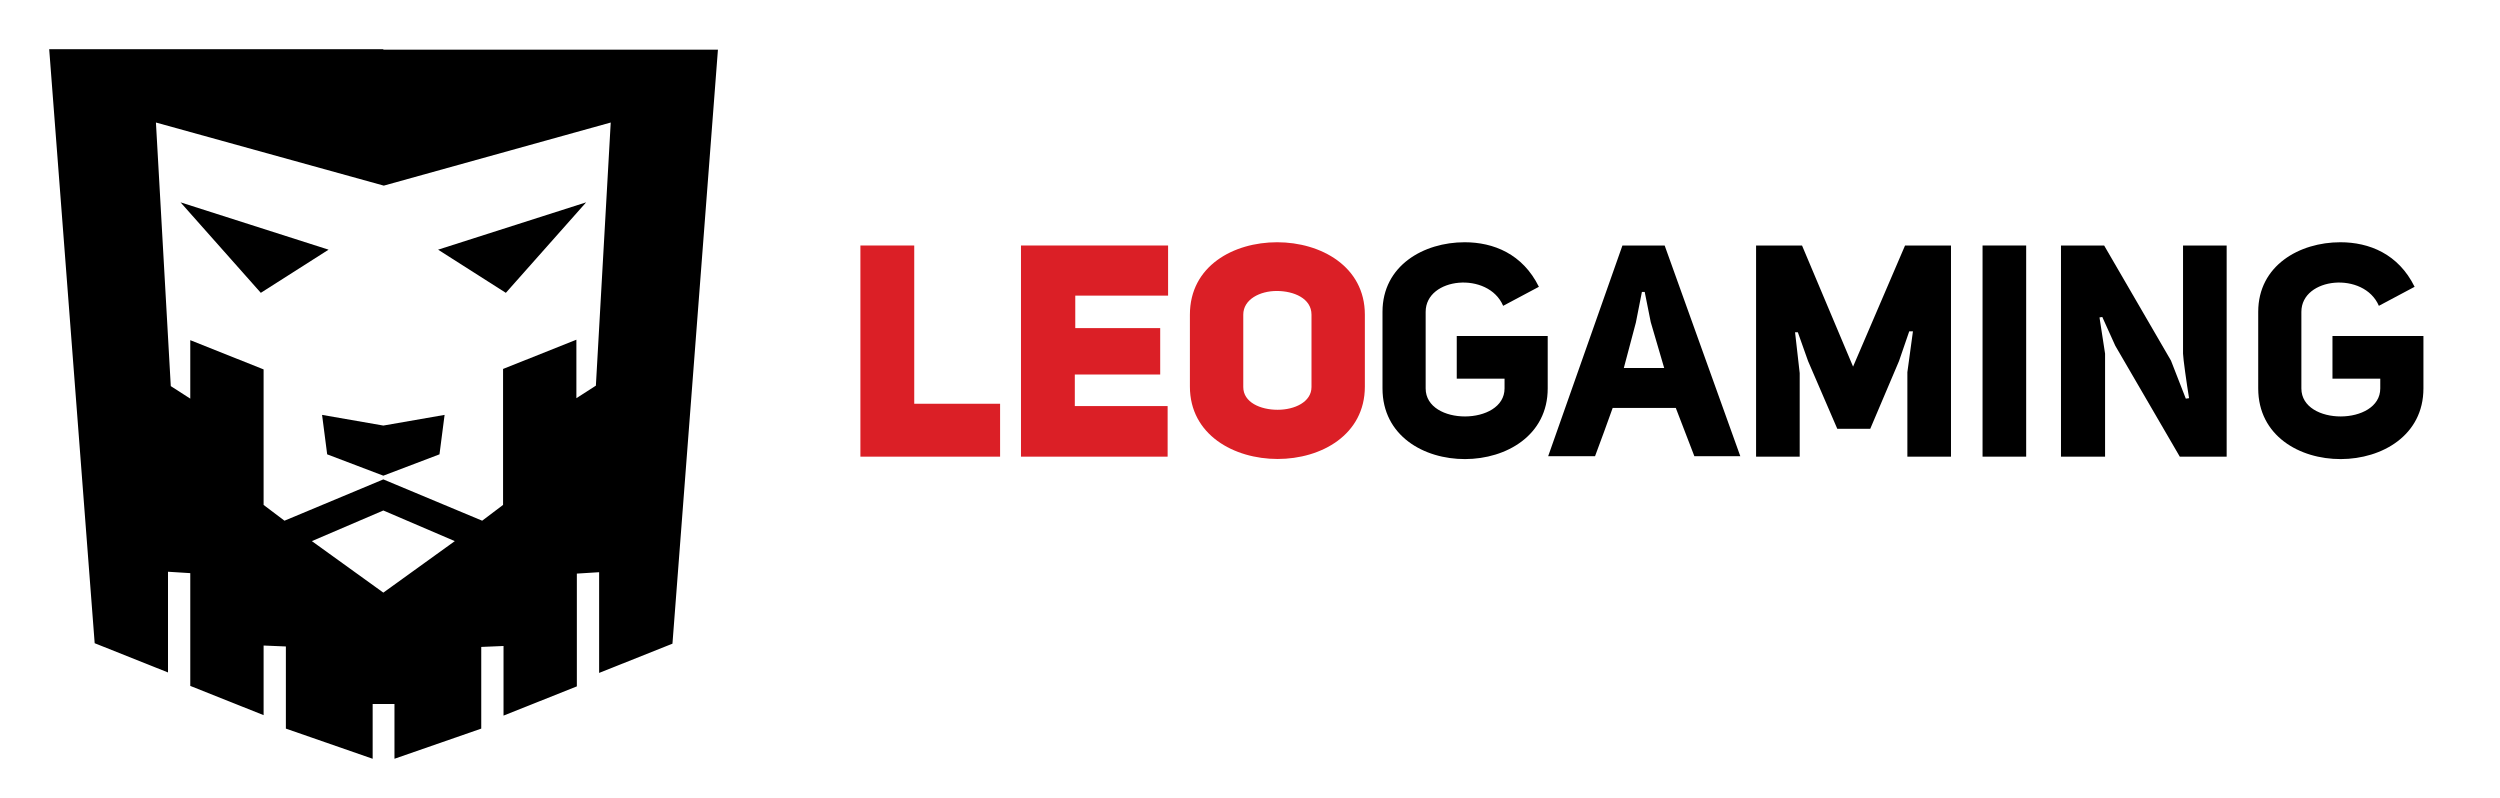 <?xml version="1.0" encoding="UTF-8"?> <!-- Generator: Adobe Illustrator 22.1.0, SVG Export Plug-In . SVG Version: 6.00 Build 0) --> <svg xmlns="http://www.w3.org/2000/svg" xmlns:xlink="http://www.w3.org/1999/xlink" id="_1" x="0px" y="0px" viewBox="0 0 538.7 172" style="enable-background:new 0 0 538.7 172;" xml:space="preserve"> <style type="text/css"> .st0{fill:#DB1F26;} </style> <g> <g> <path d="M82.6,10.6h-72l9.8,128l15.8,6.3v-21.7l4.8,0.3v24.3l15.8,6.3v-15l4.8,0.2V157l18.7,6.5v-11.8h4.7v11.8l18.7-6.5v-17.6 l4.8-0.2v15l15.8-6.3v-24.3l4.8-0.3V145l15.8-6.3l9.8-128H82.6z M82.6,127.7l-15.4-11.1l15.4-6.6l15.4,6.6L82.6,127.7z M128.4,83.1l-4.2,2.7V73.2l-15.8,6.3v16.6v2.9v9.8l-4.5,3.4l-21.3-8.9l-21.3,8.9l-4.5-3.4v-9.8v-2.9V79.6l-15.8-6.3v12.6 l-4.2-2.7l-3.2-56.8L82.7,40l48.9-13.6L128.4,83.1z"></path> <polygon points="69.4,89.4 70.5,97.9 82.6,102.5 94.7,97.9 95.8,89.4 82.6,91.7 "></polygon> <g> <g> <g> <polygon points="126.3,43.6 94.4,53.8 109,63.1 "></polygon> </g> </g> <g> <g> <polygon points="38.9,43.6 70.8,53.8 56.2,63.1 "></polygon> </g> </g> </g> </g> <g> <path class="st0" d="M185.5,52.9H197V87h18.5v11.4h-30.1V52.9z"></path> <path class="st0" d="M231.6,70.7h18.4v10h-18.4v6.8h20v10.9H220V52.9h31.7v10.8h-20V70.7z"></path> <path class="st0" d="M256.4,67.8c0-10.5,9.4-15.6,18.8-15.6c9.4,0,18.9,5.2,18.9,15.6v15.5c0,10.4-9.4,15.6-18.8,15.6 c-9.4,0-18.9-5.2-18.9-15.6V67.8z M267.9,83.4c0,3.3,3.7,4.9,7.4,4.9c3.7,0,7.3-1.7,7.3-4.9V67.8c0-3.5-3.8-5.1-7.5-5.1 c-3.6,0-7.2,1.8-7.2,5.1V83.4z"></path> <path d="M323.9,65.9c-3.2-7.5-16.7-6.2-16.7,1.3v16.5c0,8.1,17,8,17,0v-2.1h-10.3v-9.2h19.6v11.3c0,20.2-35.6,20.4-35.6,0V67.2 c0-10,8.9-15,17.7-15c6.2,0,12.5,2.5,16,9.6L323.9,65.9z"></path> <path d="M349.6,52.9h9.1L375,98.3h-9.9l-4-10.4h-13.6c-1.4,3.9-2.3,6.4-3.8,10.4h-10.1L349.6,52.9z M353.8,62.9l-1.3,6.6l-2.6,9.8 h8.7l-2.9-9.9l-1.3-6.5H353.8z"></path> <path d="M411.4,71.4l-2.2,6.4L403,92.4h-7.1l-6.3-14.6l-2.2-6.2h-0.6l1,8.8v18h-9.4V52.9h9.9l11,26.1l11.2-26.1h9.9v45.5H411V80.2 l1.2-8.8H411.4z"></path> <path d="M427.2,52.9h9.4v45.5h-9.4V52.9z"></path> <path d="M471.7,85.8c-0.5-3-1.3-8.7-1.3-9.6V52.9h9.4v45.5h-10.1l-13.9-23.9l-2.8-6.2l-0.6,0.1l1.2,7.8v22.2h-9.5V52.9h9.3 l14.4,24.8l3.2,8.2L471.7,85.8z"></path> <path d="M512.6,65.9c-3.2-7.5-16.7-6.2-16.7,1.3v16.5c0,8.1,17,8,17,0v-2.1h-10.3v-9.2h19.6v11.3c0,20.2-35.6,20.4-35.6,0V67.2 c0-10,8.9-15,17.7-15c6.2,0,12.5,2.5,16,9.6L512.6,65.9z"></path> </g> </g> </svg> 